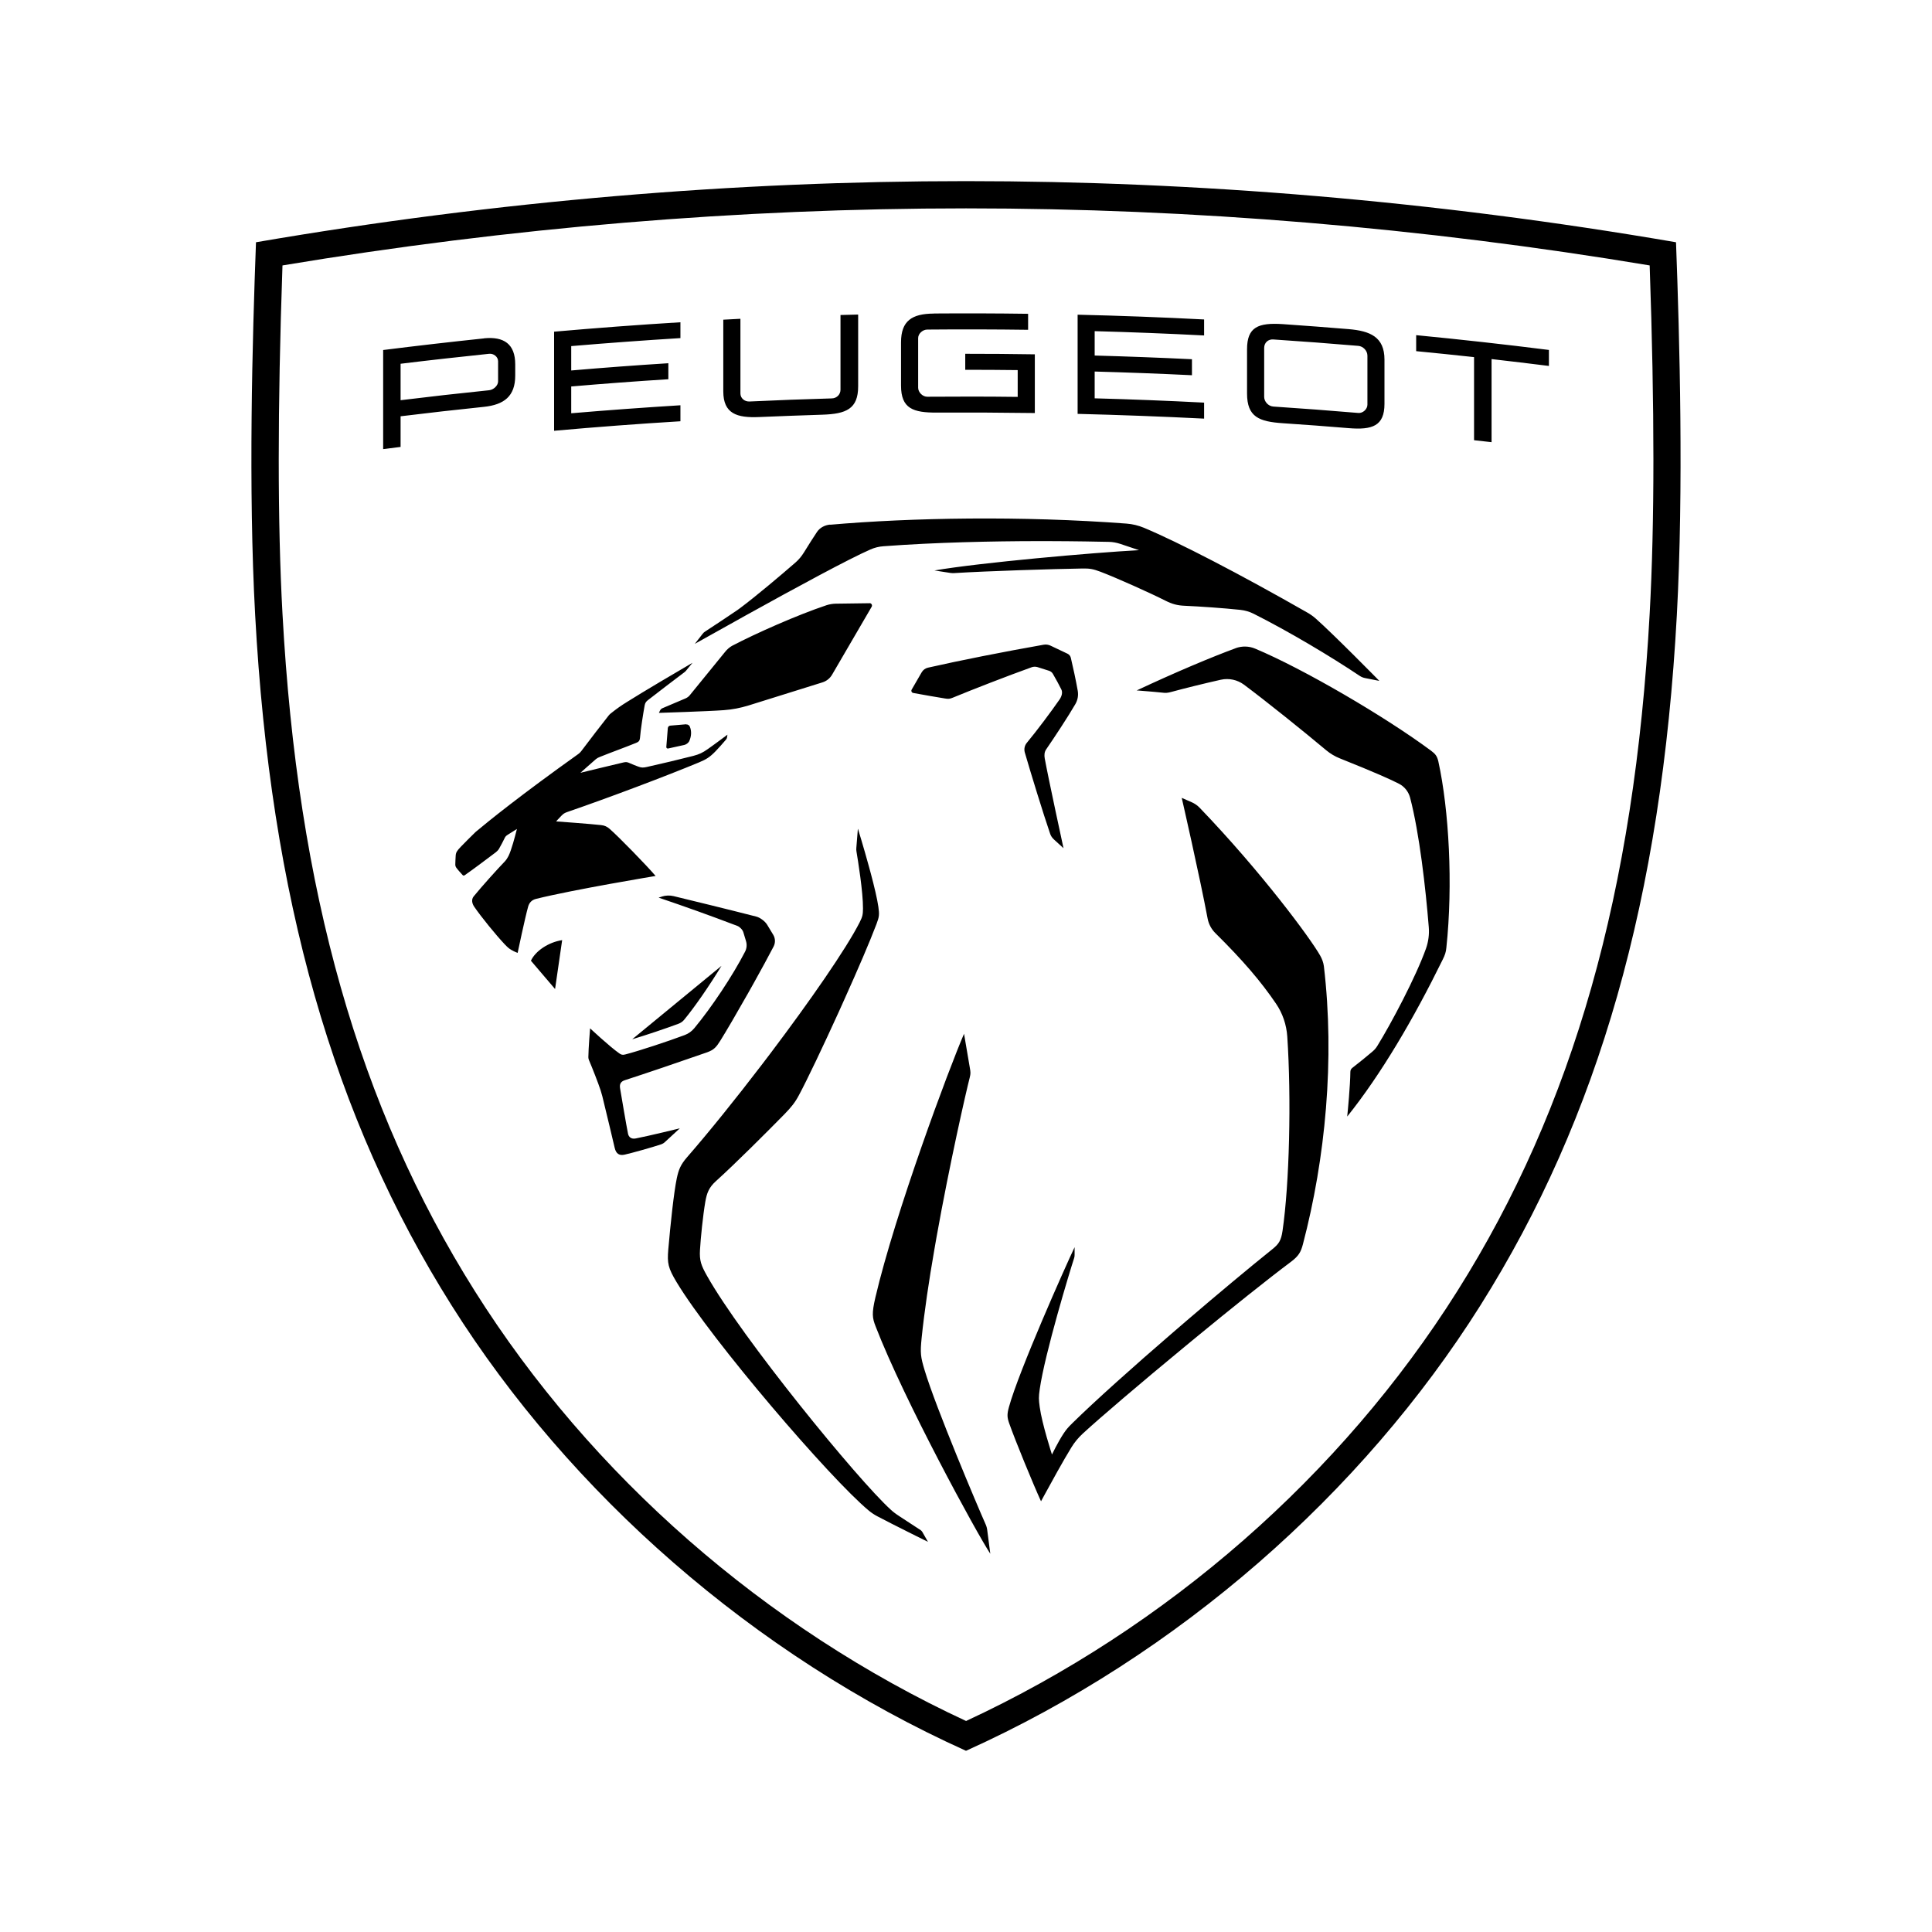 <?xml version="1.0" encoding="UTF-8"?><svg id="logos" xmlns="http://www.w3.org/2000/svg" viewBox="0 0 256 256"><defs><style>.cls-1{fill-rule:evenodd;}</style></defs><g id="peugeot"><path id="Combined-Shape" class="cls-1" d="M128,24c30.43,0,62.02,2.59,94.08,8.1.48,12.81,1.02,32.6.11,49.4-2.04,37.45-10.32,66.53-26.04,91.49-15.68,24.89-39.95,46.29-68.15,59-28.19-12.71-52.47-34.11-68.15-59-15.73-24.96-24-54.03-26.04-91.49-.92-16.8-.37-36.6.11-49.4,32.06-5.51,63.65-8.1,94.08-8.1ZM128,27.61c-30,0-60.46,2.54-90.57,7.56-.66,19-.66,34.12,0,46.14,2,36.82,10.11,65.34,25.49,89.77,15.38,24.42,38.45,44.6,65.09,56.96,26.63-12.36,49.7-32.53,65.09-56.96,15.39-24.42,23.48-52.95,25.49-89.77.66-12.03.66-27.14,0-46.14-30.11-5.02-60.58-7.56-90.57-7.56ZM127.74,136.98s.59,3.51.77,4.52c.1.58.12.73-.02,1.3-.47,1.82-2.66,11.4-4.41,21.21l-.27,1.55c-.72,4.13-1.33,8.23-1.69,11.74-.2,1.99-.14,2.47.39,4.24,1.5,5,7.03,18.06,8.09,20.44.12.26.19.54.22.82h0l.4,3.08c-1.77-2.67-11.41-20.33-15.19-30.11-.45-1.15-.53-1.72-.04-3.84,2.63-11.24,9.75-30.33,11.75-34.95h0ZM113.69,109.84s.74,2.39,1.45,4.99l.25.92c.45,1.69.85,3.36,1,4.42.14,1.02.12,1.29-.25,2.27-.88,2.33-2.5,6.09-4.23,9.93l-.74,1.65c-2.12,4.66-4.26,9.15-5.31,11.1-.51.96-1,1.58-1.96,2.56-2.2,2.24-6.42,6.47-9.04,8.83-.95.86-1.2,1.6-1.4,2.71-.31,1.79-.62,4.84-.71,6.42-.08,1.39.15,2.03.93,3.41,4.6,8.19,19.98,27.03,24.35,30.99.32.29.55.48,1.22.92.64.43,2.74,1.79,2.74,1.79.08.06.15.13.21.22h0l.76,1.33s-.07-.04-.2-.1l-.33-.16c-.26-.13-.61-.3-1.01-.5l-.98-.49c-1.5-.75-3.28-1.65-4.22-2.15-.39-.21-.75-.45-1.09-.73-5.13-4.25-20.84-22.59-25.46-30.25-1.15-1.91-1.27-2.53-1.12-4.34.29-3.37.74-7.6,1.13-9.46.24-1.12.49-1.78,1.35-2.77,2.89-3.32,6.42-7.7,9.86-12.2l1.21-1.59c5.21-6.9,10.01-13.81,11.8-17.33.41-.8.44-1.08.45-1.84.02-2.19-.68-6.46-.86-7.54-.03-.17-.04-.34-.02-.51h0l.2-2.49ZM156.58,105.72l1.33.58c.39.17.75.42,1.05.73,8.15,8.48,14.66,17.27,15.97,19.59.25.45.42.89.49,1.4,1.46,12.37.21,25.47-2.78,36.86-.27,1.03-.57,1.55-1.56,2.3-3.19,2.39-7.96,6.21-12.7,10.11l-1.49,1.23c-5.71,4.71-11.13,9.33-13.43,11.45-.58.54-1.08,1.14-1.49,1.81-1.08,1.75-2.73,4.76-3.54,6.25l-.23.42c-.16.3-.26.48-.26.48-1.07-2.34-3.41-8.04-4.22-10.34-.26-.75-.31-1.15-.03-2.15,1.31-4.78,7.5-18.67,8.7-21.18h0v1.03c0,.15-.02.3-.07.44-.54,1.64-3.87,12.59-4.55,17.34-.15,1.06-.14,1.34,0,2.38.3,2.22,1.62,6.28,1.62,6.28,0,0,.79-1.64,1.52-2.75.36-.54.58-.81,1.17-1.39,2.98-2.93,8.05-7.47,13.34-12.03l1.87-1.61c4.06-3.48,8.11-6.86,11.32-9.44.83-.67,1.14-1.12,1.33-2.4.92-6.29,1.18-17.57.63-25.78-.11-1.55-.61-3.05-1.49-4.34-2.01-2.96-4.41-5.76-8.05-9.36-.52-.52-.87-1.18-1.01-1.9-1.06-5.65-3.43-15.99-3.43-15.99h0ZM87.69,118.8c.51-.16,1.05-.18,1.56-.06,2.32.56,7.24,1.76,10.95,2.71.52.13,1.17.62,1.45,1.08h0l.81,1.34c.28.47.3,1.05.05,1.54-.68,1.31-1.64,3.07-2.66,4.9l-.77,1.37c-1.42,2.51-2.83,4.93-3.63,6.21-.53.84-.82,1.21-1.76,1.55-3.66,1.28-8.2,2.82-10.89,3.69-.55.18-.74.51-.63,1.12.19,1.11.82,4.88,1.05,5.99.09.41.41.73,1.02.61,1.59-.3,5.84-1.34,5.84-1.34,0,0-1.25,1.15-2,1.84-.14.13-.3.22-.47.28-1.16.39-3.98,1.18-4.86,1.37-.69.15-1.12-.12-1.3-.9,0,0-1.2-5.11-1.64-6.85-.07-.27-.14-.49-.22-.76-.33-1.01-1.11-2.99-1.55-4.02-.05-.12-.08-.25-.08-.38.01-1.18.23-3.83.23-3.83,0,0,2.6,2.43,3.86,3.31.28.2.45.24.8.15,1.73-.44,5.7-1.75,7.88-2.57.5-.19.93-.5,1.27-.91,2.26-2.72,5.08-6.94,6.72-10.13.23-.44.27-.94.13-1.41h0l-.35-1.16c-.1-.34-.46-.72-.79-.85-3.84-1.46-6.88-2.54-10.44-3.75h0l.42-.13ZM163.72,85.89c.85-.31,1.77-.29,2.6.06,6.44,2.7,17.28,9.05,23.3,13.52.58.43.81.73.97,1.43,1.41,6.42,1.95,16.33,1.06,24.68-.06.6-.18.96-.5,1.6-3.82,7.78-8.11,15.11-12.63,20.76h0v-.09c.07-.6.39-3.99.41-5.83,0-.21.1-.4.26-.52.84-.65,1.99-1.58,2.64-2.14.32-.27.49-.48.66-.75,1.84-2.97,5.13-9.18,6.46-12.92.32-.91.45-1.88.37-2.84-.42-5.21-1.24-12.43-2.47-17.14-.21-.8-.74-1.48-1.48-1.86-1.05-.54-3.12-1.48-7.83-3.36-.65-.26-1.26-.62-1.8-1.07-3.09-2.59-7.91-6.46-10.91-8.7-.88-.65-2-.89-3.07-.65-2.19.49-4.97,1.18-6.54,1.61-.53.14-.74.16-1.29.09-.29-.03-.66-.07-1.04-.1l-.59-.05c-.68-.06-1.33-.11-1.58-.13h-.11c5.11-2.4,10.02-4.46,13.1-5.59h0ZM95.59,128c-1.6,2.62-3.51,5.4-4.95,7.14-.19.23-.44.4-.73.51-1.58.59-4.21,1.48-6.14,2.06h0l11.82-9.72ZM74.49,124.56l-.94,6.49-3.2-3.75c.58-1.26,2.29-2.45,4.15-2.73ZM91.75,87.84l-.88,1.07s-.1.09-.15.14c-.77.57-4.01,3.05-4.89,3.74-.25.2-.35.37-.41.68-.2,1.1-.53,3.18-.62,4.33-.03.34-.17.51-.52.64-1.5.61-3.29,1.25-4.73,1.83-.31.12-.39.17-.58.31-.14.11-2.06,1.82-2.06,1.82,0,0,4.17-1.02,5.69-1.37.36-.08.52-.06.86.1.32.15.84.35,1.12.45.42.16.65.15,1.12.05,1.72-.38,4.62-1.07,6.16-1.47.8-.21,1.24-.42,1.92-.9.74-.51,2.61-1.91,2.61-1.91,0,0-.03.25-.06.38-.02.12-.06.18-.14.28-.38.46-1.05,1.2-1.38,1.54-.76.78-1.21,1.06-2.16,1.46-4.38,1.82-11.86,4.65-17.47,6.58-.37.13-.53.23-.8.51-.3.3-.69.74-.69.74,0,0,4.58.33,5.97.49.45.05.78.2,1.12.5,1.15.99,4.95,4.89,6.09,6.24,0,0-10.81,1.79-15.82,3.03-.62.15-.93.54-1.07,1.04-.41,1.45-1.39,6.12-1.39,6.12,0,0-.35-.11-.83-.39-.33-.19-.5-.35-.87-.73-1.18-1.25-3.13-3.64-4.07-5.02-.27-.41-.39-.93-.05-1.35,1.02-1.25,3.05-3.52,4.18-4.69.12-.13.27-.35.43-.66.38-.75.88-2.65,1.05-3.33l.06-.22h0v-.03s0,0-.02.02l-.21.13c-.28.17-.73.46-.92.58-.29.18-.37.26-.49.52-.18.38-.5.98-.74,1.4-.08.14-.29.35-.41.44-1.44,1.09-3.02,2.27-4.15,3.06-.08.05-.18.03-.24-.03-.14-.14-.75-.83-.85-.99-.09-.13-.13-.26-.13-.42,0-.28.03-.79.05-1.16.03-.44.16-.65.7-1.21.6-.62,1.26-1.28,1.95-1.95,1.69-1.42,5.97-4.88,13.6-10.32.14-.1.27-.22.38-.37.8-1.08,3.08-4.03,3.64-4.73.08-.1.17-.19.27-.27.9-.71,1.34-1.02,2.26-1.59,2.13-1.34,6.25-3.77,8.55-5.11h0ZM138.28,85.43c.32-.06.65-.01.94.13h0l2.23,1.06c.22.1.38.3.44.54.3,1.27.67,2.96.92,4.39.1.6-.01,1.2-.31,1.73-.92,1.6-2.82,4.48-3.88,6.02-.24.35-.26.77-.19,1.18.48,2.65,2.49,11.91,2.49,11.91h0l-1.26-1.15c-.25-.23-.42-.48-.52-.79-.9-2.62-2.58-8.09-3.35-10.75-.12-.44-.03-.91.26-1.26,1.32-1.59,3.23-4.14,4.35-5.76.31-.45.42-.96.23-1.33-.26-.53-.69-1.33-1.11-2.05-.11-.2-.3-.35-.52-.42h0l-1.51-.48c-.26-.08-.55-.08-.81.02-3.3,1.19-7.73,2.91-10.44,4.03-.4.16-.56.18-1.04.1-.79-.12-3.07-.52-4.2-.73-.2-.04-.3-.27-.2-.44h0l1.33-2.3c.18-.31.48-.53.83-.61,4.28-.97,9.94-2.09,15.32-3.04h0ZM90.92,95.99c.2-.02.4.1.48.28.27.62.2,1.32-.06,1.91-.1.24-.41.48-.67.53h0l-2.14.47c-.13.03-.25-.07-.24-.21h0l.2-2.5c.02-.17.15-.3.32-.32h0l2.11-.18ZM115.22,79.92c.25,0,.4.26.28.48h0l-5.21,8.94c-.29.53-.77.92-1.35,1.09h0l-9.76,3.05c-1.13.34-2.09.53-3.27.62-2.17.16-8.6.36-8.6.36h0l.14-.3c.07-.14.18-.26.33-.32h0l3.04-1.29c.23-.1.43-.24.58-.43h0l4.7-5.77c.25-.31.58-.6.93-.79,3.11-1.63,8.63-4.08,12.5-5.37.36-.12.86-.2,1.24-.2h0l4.45-.06ZM110,69.53c10.78-.94,25.36-1.2,39.28-.15.79.06,1.56.25,2.29.55,4.56,1.91,12.66,6.1,21.66,11.24.4.23.77.49,1.11.79,2.38,2.1,8.43,8.26,8.43,8.26h0l-1.88-.37c-.26-.05-.51-.15-.73-.3-3.81-2.55-9.38-5.88-14.04-8.22-.55-.28-1.15-.45-1.77-.52-2.27-.24-5.34-.45-7.34-.54-.99-.04-1.66-.21-2.63-.7-1.85-.94-6.33-2.96-8.56-3.81-.96-.36-1.44-.45-2.38-.43-3.84.06-12.57.33-17.04.61-.15,0-.3,0-.45-.02h0l-2.13-.33c6.03-1.04,20.94-2.36,27.11-2.69h0l-2.51-.84c-.49-.16-.99-.25-1.5-.26-1.34-.03-4.32-.09-8.19-.1h-1.32c-5.86.01-13.39.16-20.34.68-.61.04-1.2.19-1.76.44-2.81,1.23-9.65,4.93-16.52,8.74l-1.52.85c-1.78.99-3.53,1.97-5.2,2.9,0,0,.86-1.1,1.02-1.31.15-.19.19-.22.39-.35.28-.18,1.22-.8,2.17-1.43l.7-.47c.57-.38,1.08-.72,1.37-.92.14-.1.23-.16.41-.3,2.07-1.55,5.33-4.3,7.27-5.99.44-.38.81-.83,1.12-1.33.63-1.01,1.32-2.12,1.74-2.73.36-.53.98-.9,1.75-.97h0ZM64.12,44.83c2.66-.27,4.15.76,4.15,3.45h0v1.49c0,2.75-1.49,3.86-4.15,4.14-3.68.38-7.36.8-11.04,1.25h0v4.06c-.77.09-1.54.19-2.31.29h0v-13.13c4.45-.56,8.89-1.07,13.35-1.54ZM187.65,44.41c5.87.57,11.73,1.22,17.59,1.96h0v2.12c-2.53-.32-5.07-.62-7.6-.91h0v11.01c-.77-.09-1.54-.17-2.32-.26h0v-11.01c-2.55-.28-5.11-.54-7.67-.79h0v-2.12ZM90.16,42.68v2.12c-4.83.3-9.65.65-14.47,1.06h0v3.23c4.29-.37,8.58-.69,12.87-.96h0v2.12c-4.29.27-8.58.59-12.87.96h0v3.55c4.82-.41,9.65-.76,14.47-1.06h0v2.12c-5.58.34-11.16.76-16.74,1.26h0v-13.13c5.58-.49,11.16-.91,16.74-1.25ZM165.24,46.28c0-2.94,1.46-3.55,4.76-3.33,2.9.2,5.79.42,8.69.66,2.87.24,4.76,1.04,4.76,4.04h0v5.86c0,2.95-1.63,3.48-4.76,3.22-2.9-.24-5.79-.46-8.69-.65-3.16-.21-4.76-.82-4.76-3.94h0v-5.86ZM142.79,41.7c5.59.13,11.18.34,16.76.63h0v2.12c-4.83-.25-9.66-.44-14.5-.57h0v3.23c4.3.12,8.6.28,12.89.49h0v2.12c-4.3-.21-8.59-.37-12.89-.49h0v3.55c4.83.13,9.67.32,14.5.57h0v2.12c-5.59-.28-11.17-.49-16.76-.63h0v-13.13ZM113.71,41.69v9.5c0,3-1.58,3.66-4.77,3.76-2.78.09-5.55.19-8.33.31-2.96.13-4.77-.43-4.77-3.4h0v-9.5h0l2.27-.12v9.9c0,.6.52,1.09,1.2,1.06,3.64-.17,7.27-.31,10.91-.41.69-.02,1.15-.55,1.15-1.15h0v-9.9c.77-.02,1.55-.04,2.33-.06h0ZM168.72,44.98c-.69-.05-1.21.43-1.21,1.12h0v6.49c0,.6.52,1.23,1.21,1.28,3.76.25,7.51.53,11.27.85.6.05,1.2-.5,1.2-1.1h0v-6.49c0-.69-.6-1.25-1.2-1.3-3.75-.32-7.51-.6-11.27-.85ZM123.73,41.54c4.17-.03,8.33-.02,12.5.04h0v2.12c-4.45-.06-8.91-.07-13.36-.03-.6,0-1.21.53-1.21,1.13h0v6.58c0,.6.6,1.2,1.21,1.19,3.99-.03,7.99-.03,11.98.02h0v-3.55c-2.32-.03-4.64-.04-6.95-.04h0v-2.12c3.07,0,6.15.02,9.22.07h0v7.78c-4.32-.06-8.64-.08-12.96-.06-3.16.02-4.77-.52-4.77-3.58h0v-5.72c0-2.86,1.44-3.8,4.34-3.82h0ZM64.98,46.88h-.18c-3.91.41-7.82.84-11.72,1.32h0v4.83c3.9-.48,7.81-.92,11.72-1.32.6-.06,1.2-.61,1.2-1.18h0v-2.66c0-.6-.6-1.06-1.2-.99h.18Z"/></g></svg>